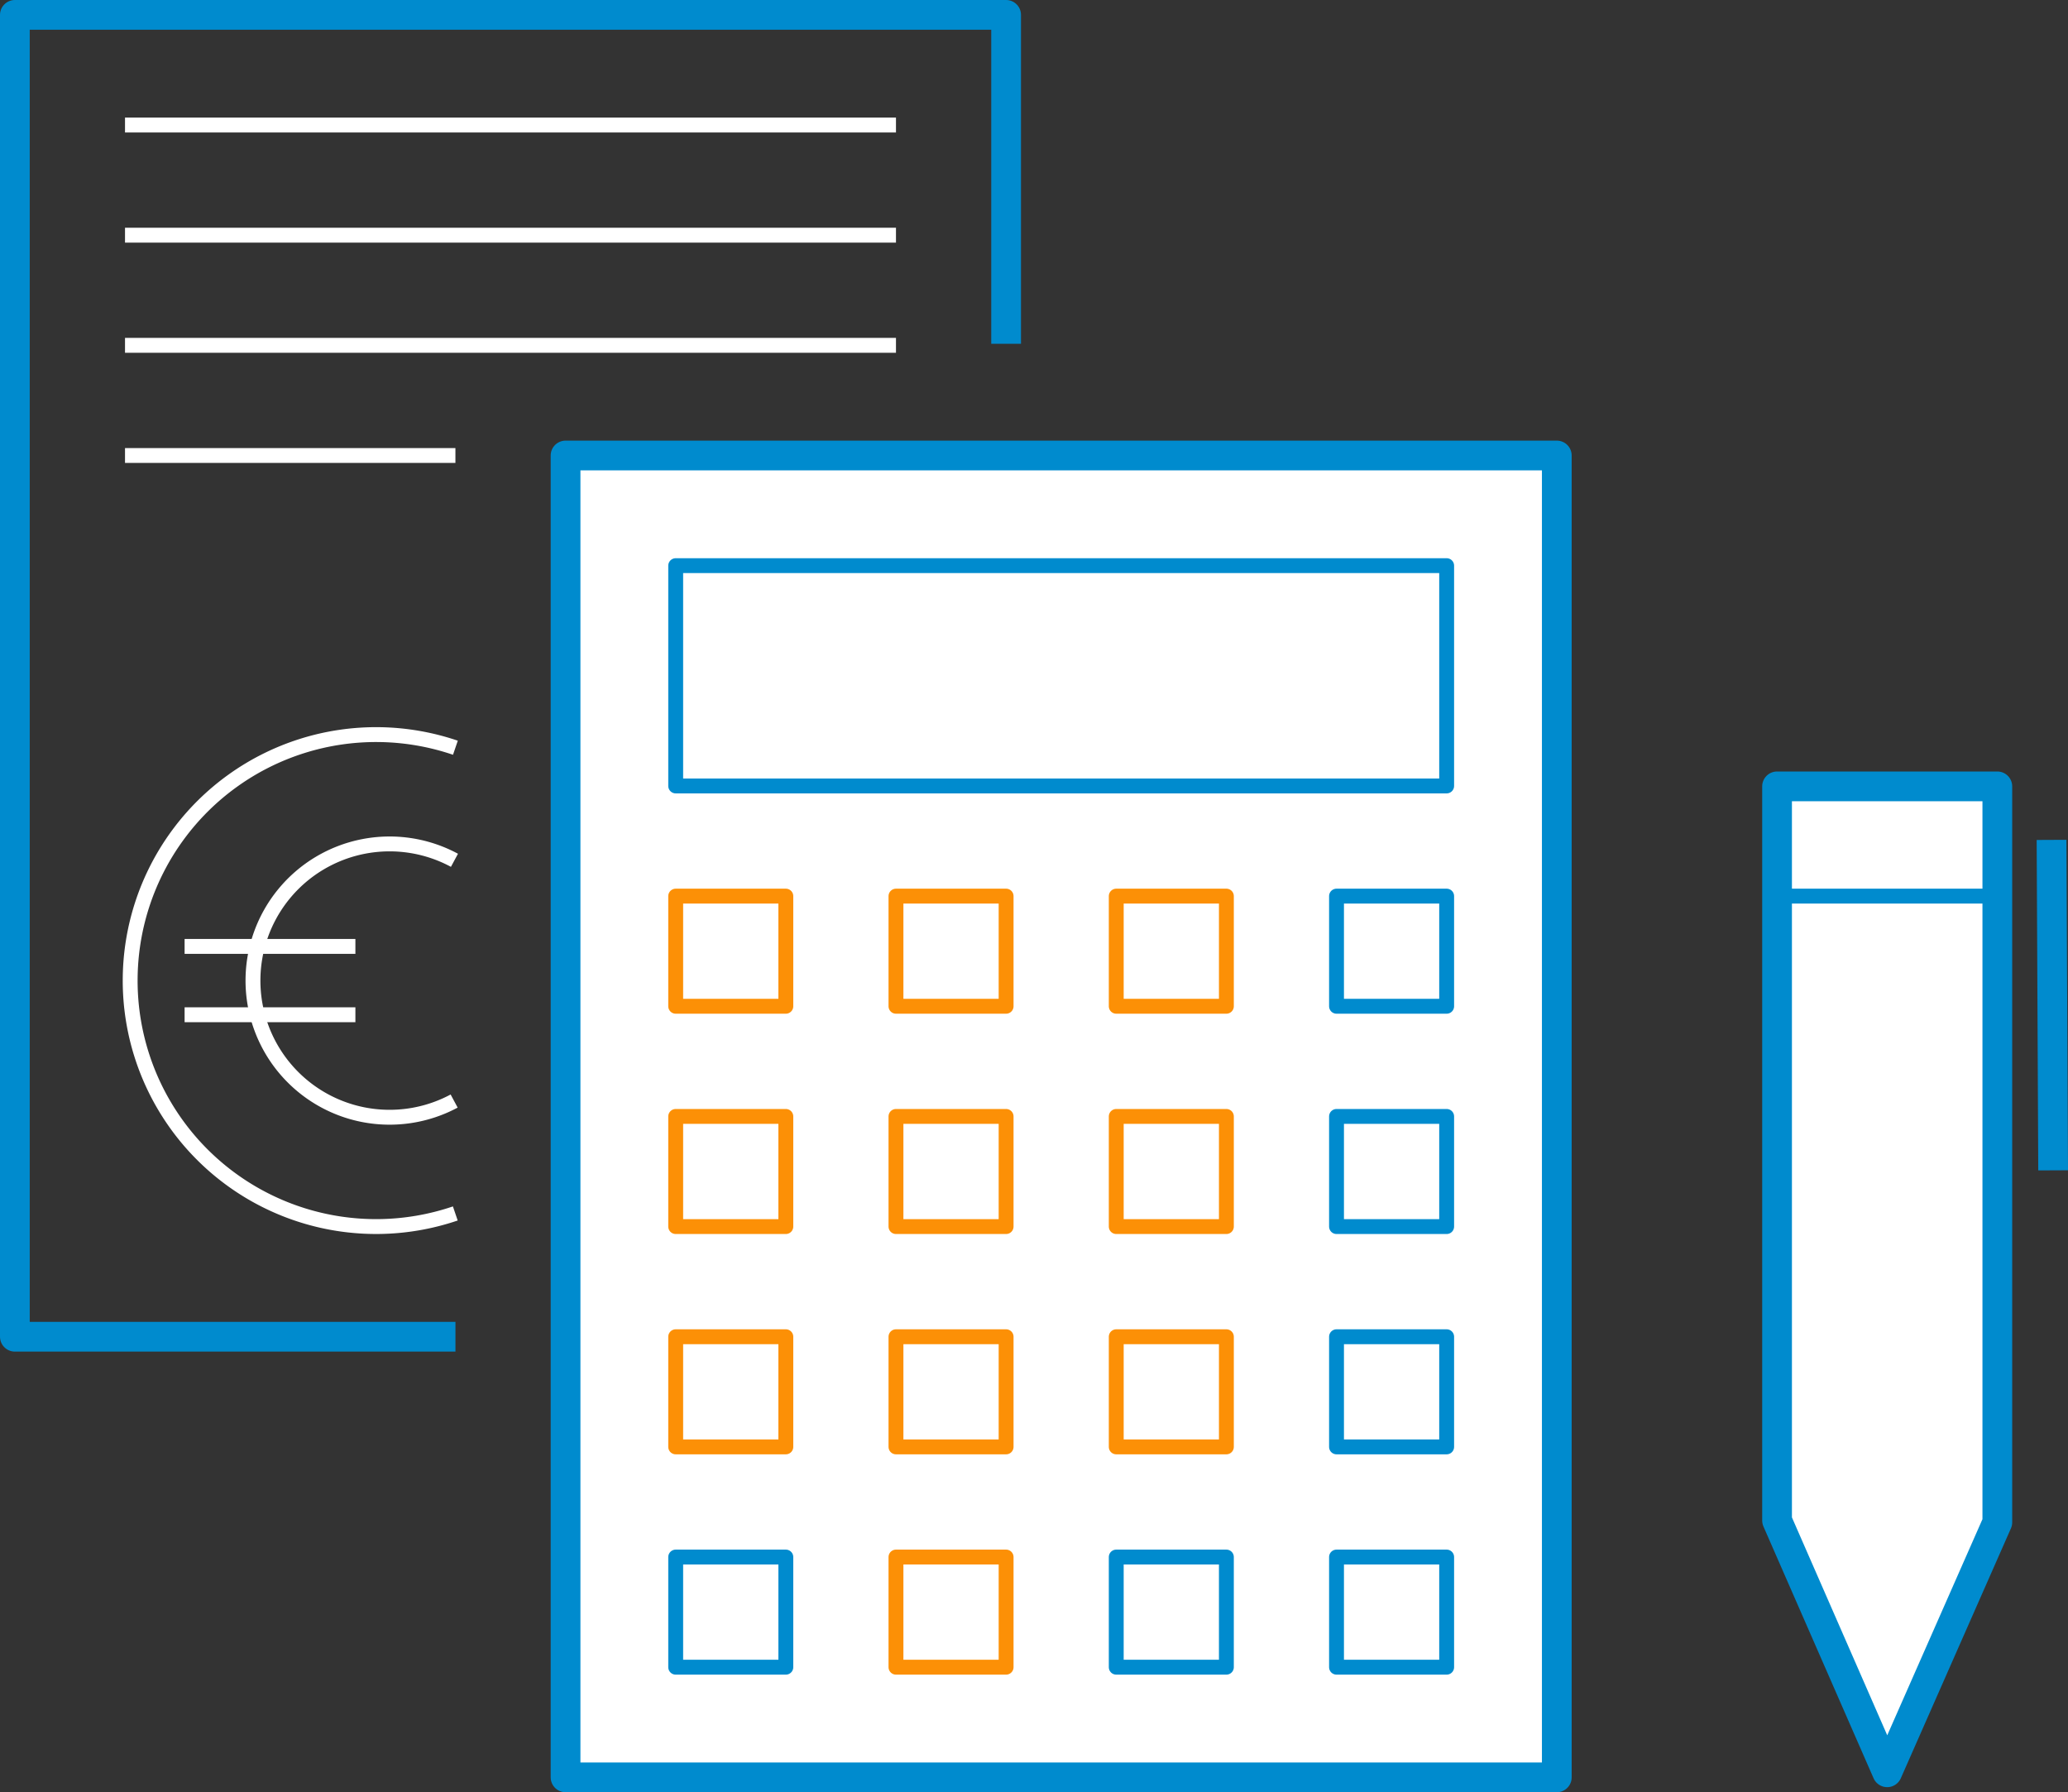 <svg xmlns="http://www.w3.org/2000/svg" width="139.059" height="120.495" viewBox="0 0 139.059 120.495">
    <rect x="0" y="0" width="139.059" height="120.495" fill="#333333" stroke="none"/>
    <g data-name="Group 1856">
        <g data-name="Group 1855">
            <path data-name="Rectangle 3831" style="stroke-width:2px;stroke-linejoin:round;stroke:#008bce;fill:#fff" d="M0 0h66.654v88.872H0z" transform="translate(38.03 30.624)"/>
            <path data-name="Rectangle 3832" transform="translate(45.436 38.03)" style="stroke-linejoin:round;stroke:#008bce;fill:#fff" d="M0 0h51.842v14.812H0z"/>
            <path data-name="Rectangle 3833" transform="translate(45.436 60.248)" style="stroke:#fc9006;stroke-linejoin:round;fill:#fff" d="M0 0h7.406v7.406H0z"/>
            <path data-name="Rectangle 3834" transform="translate(60.248 60.248)" style="stroke:#fc9006;stroke-linejoin:round;fill:#fff" d="M0 0h7.406v7.406H0z"/>
            <path data-name="Rectangle 3835" transform="translate(75.06 60.248)" style="stroke:#fc9006;stroke-linejoin:round;fill:#fff" d="M0 0h7.406v7.406H0z"/>
            <path data-name="Rectangle 3836" transform="translate(89.872 60.248)" style="stroke-linejoin:round;stroke:#008bce;fill:#fff" d="M0 0h7.406v7.406H0z"/>
            <path data-name="Rectangle 3837" transform="translate(45.436 75.06)" style="stroke:#fc9006;stroke-linejoin:round;fill:#fff" d="M0 0h7.406v7.406H0z"/>
            <path data-name="Rectangle 3838" transform="translate(60.248 75.06)" style="stroke:#fc9006;stroke-linejoin:round;fill:#fff" d="M0 0h7.406v7.406H0z"/>
            <path data-name="Rectangle 3839" transform="translate(75.06 75.06)" style="stroke:#fc9006;stroke-linejoin:round;fill:#fff" d="M0 0h7.406v7.406H0z"/>
            <path data-name="Rectangle 3840" transform="translate(89.872 75.06)" style="stroke-linejoin:round;stroke:#008bce;fill:#fff" d="M0 0h7.406v7.406H0z"/>
            <path data-name="Rectangle 3841" transform="translate(45.436 89.872)" style="stroke:#fc9006;stroke-linejoin:round;fill:#fff" d="M0 0h7.406v7.406H0z"/>
            <path data-name="Rectangle 3842" transform="translate(60.248 89.872)" style="stroke:#fc9006;stroke-linejoin:round;fill:#fff" d="M0 0h7.406v7.406H0z"/>
            <path data-name="Rectangle 3843" transform="translate(75.06 89.872)" style="stroke:#fc9006;stroke-linejoin:round;fill:#fff" d="M0 0h7.406v7.406H0z"/>
            <path data-name="Rectangle 3844" transform="translate(89.872 89.872)" style="stroke-linejoin:round;stroke:#008bce;fill:#fff" d="M0 0h7.406v7.406H0z"/>
            <path data-name="Rectangle 3845" transform="translate(45.436 104.684)" style="stroke-linejoin:round;stroke:#008bce;fill:#fff" d="M0 0h7.406v7.406H0z"/>
            <path data-name="Rectangle 3846" transform="translate(60.248 104.684)" style="stroke:#fc9006;stroke-linejoin:round;fill:#fff" d="M0 0h7.406v7.406H0z"/>
            <path data-name="Rectangle 3847" transform="translate(75.06 104.684)" style="stroke-linejoin:round;stroke:#008bce;fill:#fff" d="M0 0h7.406v7.406H0z"/>
            <path data-name="Rectangle 3848" transform="translate(89.872 104.684)" style="stroke-linejoin:round;stroke:#008bce;fill:#fff" d="M0 0h7.406v7.406H0z"/>
        </g>
        <path data-name="Line 3072" transform="translate(137.952 56.468)" style="stroke-width:2px;stroke-linejoin:round;stroke:#008bce;fill:#fff" d="m0 0 .107 22.218"/>
        <path data-name="Path 842" d="M288.574 147.225v-7.038h14.812v49.481l-7.406 16.805-7.406-16.928v-42.32z" transform="translate(-169.079 -87.318)" style="stroke-width:2px;stroke-linejoin:round;stroke:#008bce;fill:#fff"/>
        <path data-name="Path 843" d="M174.2 166.026h-29.626V77.154h66.654v22.113" transform="translate(-143.574 -76.154)" style="fill:none;stroke-width:2px;stroke-linejoin:round;stroke:#008bce"/>
        <path data-name="Line 3073" transform="translate(8.406 15.812)" style="stroke:#fff;fill:none;stroke-linejoin:round" d="M0 0h51.842"/>
        <path data-name="Line 3074" transform="translate(8.406 8.406)" style="stroke:#fff;fill:none;stroke-linejoin:round" d="M0 0h51.842"/>
        <path data-name="Line 3075" transform="translate(8.406 23.218)" style="stroke:#fff;fill:none;stroke-linejoin:round" d="M0 0h51.842"/>
        <path data-name="Line 3076" transform="translate(8.406 30.624)" style="stroke:#fff;fill:none;stroke-linejoin:round" d="M0 0h22.218"/>
        <path data-name="Path 844" d="M177.557 162.177a9.188 9.188 0 1 1 .021-16.186" transform="translate(-147.019 -88.151)" style="stroke:#fff;fill:none;stroke-linejoin:round"/>
        <path data-name="Line 3077" transform="translate(12.413 63.63)" style="stroke:#fff;fill:none;stroke-linejoin:round" d="M11.485 0H0"/>
        <path data-name="Line 3078" transform="translate(12.413 68.224)" style="stroke:#fff;fill:none;stroke-linejoin:round" d="M11.485 0H0"/>
        <path data-name="Path 845" d="M175.856 168.153a16.538 16.538 0 1 1 .007-31.312" transform="translate(-145.24 -86.569)" style="stroke:#fff;fill:none;stroke-linejoin:round"/>
        <path data-name="Line 3079" transform="translate(119.496 60.247)" style="stroke-linejoin:round;stroke:#008bce;fill:#fff" d="M14.812 0H0"/>
    </g>
</svg>
